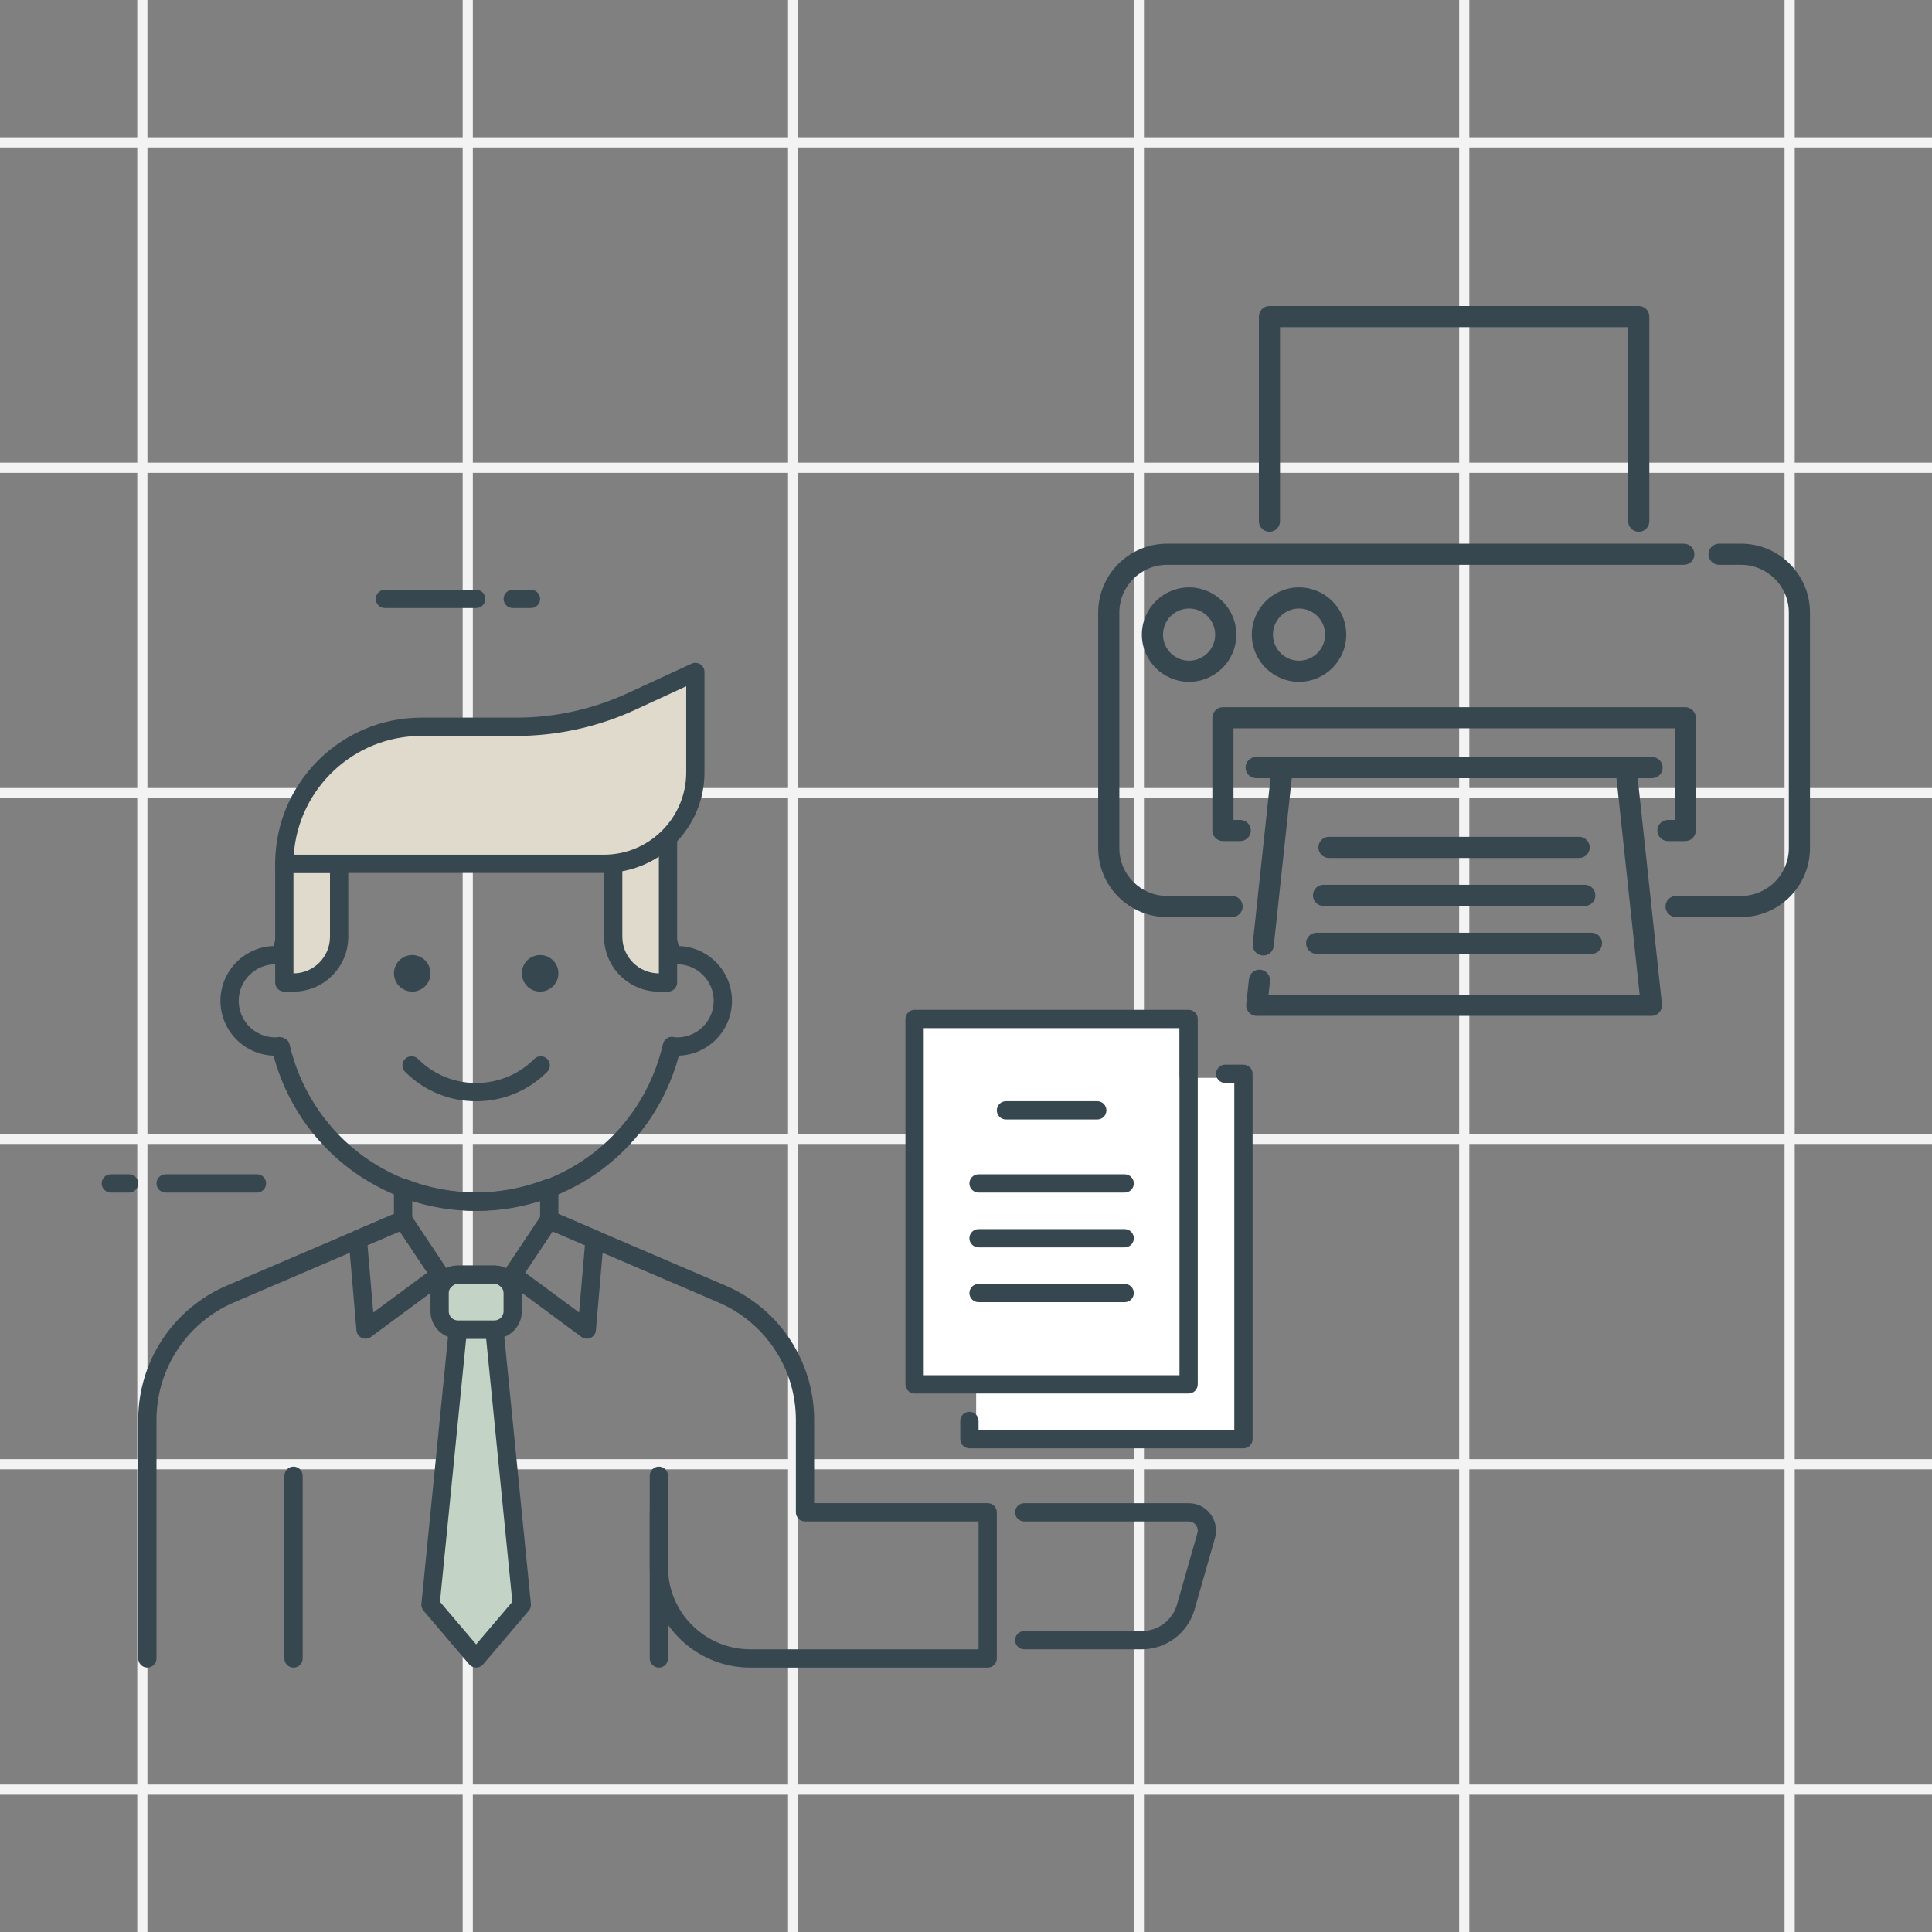 <svg width="95" height="95" viewBox="0 0 95 95" fill="none" xmlns="http://www.w3.org/2000/svg">
    <rect x="0" y="0" width="95" height="95" fill="#808080" stroke="none"/>
    <path d="M7 0C7 2.987 7 64.578 7 95" stroke="#F3F3F3" stroke-width="0.5"/>
    <path d="M95 7C92.013 7 30.422 7 -8.64267e-07 7" stroke="#F3F3F3" stroke-width="0.5"/>
    <path d="M23 0C23 2.987 23 64.578 23 95" stroke="#F3F3F3" stroke-width="0.5"/>
    <path d="M95 23C92.013 23 30.422 23 -8.64267e-07 23" stroke="#F3F3F3" stroke-width="0.5"/>
    <path d="M39 0C39 2.987 39 64.578 39 95" stroke="#F3F3F3" stroke-width="0.5"/>
    <path d="M95 39C92.013 39 30.422 39 -8.64267e-07 39" stroke="#F3F3F3" stroke-width="0.5"/>
    <path d="M56 0C56 2.987 56 64.578 56 95" stroke="#F3F3F3" stroke-width="0.5"/>
    <path d="M95 56C92.013 56 30.422 56 -8.64267e-07 56" stroke="#F3F3F3" stroke-width="0.5"/>
    <path d="M72 0C72 2.987 72 64.578 72 95" stroke="#F3F3F3" stroke-width="0.5"/>
    <path d="M95 72C92.013 72 30.422 72 -8.64267e-07 72" stroke="#F3F3F3" stroke-width="0.5"/>
    <path d="M88 0C88 2.987 88 64.578 88 95" stroke="#F3F3F3" stroke-width="0.5"/>
    <path d="M95 88C92.013 88 30.422 88 -8.64267e-07 88" stroke="#F3F3F3" stroke-width="0.5"/>
    <g clip-path="url(#clip0_3661_12758)">
        <path d="M80.58 15.047H62.422C62.284 15.047 62.152 15.102 62.054 15.199C61.957 15.297 61.902 15.429 61.902 15.567V25.629C61.902 25.767 61.957 25.899 62.054 25.996C62.102 26.045 62.16 26.083 62.223 26.109C62.286 26.135 62.353 26.149 62.422 26.149C62.49 26.149 62.558 26.135 62.621 26.109C62.684 26.083 62.741 26.045 62.789 25.996C62.837 25.948 62.876 25.891 62.902 25.828C62.928 25.765 62.941 25.697 62.941 25.629V16.087H80.06V25.629C80.06 25.767 80.115 25.899 80.213 25.996C80.31 26.094 80.442 26.149 80.58 26.149C80.718 26.149 80.85 26.094 80.948 25.996C81.045 25.899 81.1 25.767 81.1 25.629V15.567C81.1 15.429 81.045 15.297 80.948 15.199C80.85 15.102 80.718 15.047 80.58 15.047ZM80.529 38.265H81.236C81.374 38.265 81.506 38.21 81.603 38.112C81.701 38.015 81.756 37.883 81.756 37.745C81.756 37.607 81.701 37.475 81.603 37.377C81.506 37.28 81.374 37.225 81.236 37.225H61.766C61.628 37.225 61.496 37.28 61.398 37.377C61.301 37.475 61.246 37.607 61.246 37.745C61.246 37.883 61.301 38.015 61.398 38.112C61.496 38.21 61.628 38.265 61.766 38.265H62.472L61.599 46.409C61.584 46.546 61.625 46.683 61.711 46.79C61.798 46.898 61.923 46.966 62.061 46.981C62.129 46.988 62.197 46.982 62.263 46.963C62.328 46.944 62.389 46.912 62.443 46.869C62.496 46.826 62.54 46.773 62.572 46.713C62.605 46.653 62.626 46.587 62.633 46.52L63.518 38.265H79.484L80.625 48.913H62.376L62.447 48.255C62.454 48.187 62.448 48.118 62.429 48.053C62.41 47.987 62.377 47.926 62.335 47.873C62.292 47.82 62.239 47.776 62.179 47.743C62.119 47.71 62.053 47.69 61.986 47.682C61.701 47.652 61.444 47.858 61.413 48.144L61.281 49.377C61.273 49.45 61.281 49.523 61.303 49.592C61.326 49.662 61.362 49.726 61.411 49.78C61.46 49.834 61.52 49.878 61.586 49.907C61.653 49.937 61.725 49.952 61.798 49.952H81.204C81.277 49.952 81.349 49.937 81.416 49.907C81.482 49.878 81.542 49.834 81.591 49.78C81.639 49.726 81.676 49.662 81.699 49.592C81.721 49.523 81.729 49.45 81.721 49.377L80.529 38.265Z" fill="#37474F"/>
        <path d="M82.797 26.734H57.386C55.519 26.734 54 28.253 54 30.121V41.707C54 43.575 55.519 45.094 57.386 45.094H60.585C60.653 45.094 60.721 45.08 60.784 45.054C60.847 45.028 60.904 44.99 60.952 44.941C61.001 44.893 61.039 44.836 61.065 44.773C61.091 44.71 61.105 44.642 61.105 44.574C61.105 44.506 61.091 44.438 61.065 44.375C61.039 44.312 61.001 44.255 60.952 44.206C60.904 44.158 60.847 44.12 60.784 44.094C60.721 44.068 60.653 44.054 60.585 44.054H57.386C56.092 44.054 55.04 43.001 55.04 41.707V30.121C55.04 28.827 56.092 27.774 57.386 27.774H82.797C82.935 27.774 83.067 27.719 83.165 27.622C83.262 27.524 83.317 27.392 83.317 27.254C83.317 27.116 83.262 26.984 83.165 26.887C83.067 26.789 82.935 26.734 82.797 26.734ZM85.613 26.734H84.53C84.392 26.734 84.26 26.789 84.162 26.887C84.065 26.984 84.01 27.116 84.01 27.254C84.01 27.392 84.065 27.524 84.162 27.622C84.26 27.719 84.392 27.774 84.53 27.774H85.613C86.907 27.774 87.96 28.827 87.96 30.121V41.707C87.96 43.001 86.907 44.054 85.613 44.054H82.415C82.277 44.054 82.144 44.109 82.047 44.206C81.95 44.304 81.895 44.436 81.895 44.574C81.895 44.712 81.95 44.844 82.047 44.941C82.144 45.039 82.277 45.094 82.415 45.094H85.613C87.481 45.094 89 43.575 89 41.707V30.121C89 28.253 87.481 26.734 85.613 26.734Z" fill="#37474F"/>
        <path d="M82.866 34.774H60.134C59.996 34.774 59.864 34.829 59.766 34.926C59.669 35.023 59.614 35.156 59.614 35.294V40.838C59.614 40.976 59.669 41.108 59.766 41.206C59.864 41.303 59.996 41.358 60.134 41.358H60.985C61.123 41.358 61.255 41.303 61.353 41.206C61.45 41.108 61.505 40.976 61.505 40.838C61.505 40.7 61.45 40.568 61.353 40.471C61.255 40.373 61.123 40.318 60.985 40.318H60.653V35.813H82.347V40.318H82.015C81.877 40.318 81.745 40.373 81.647 40.471C81.55 40.568 81.495 40.7 81.495 40.838C81.495 40.976 81.55 41.108 81.647 41.206C81.745 41.303 81.877 41.358 82.015 41.358H82.866C83.153 41.358 83.386 41.125 83.386 40.838V35.294C83.386 35.225 83.373 35.158 83.347 35.095C83.32 35.032 83.282 34.974 83.234 34.926C83.186 34.878 83.128 34.84 83.065 34.813C83.002 34.787 82.934 34.774 82.866 34.774ZM58.47 28.883C57.19 28.883 56.148 29.924 56.148 31.205C56.148 32.485 57.19 33.526 58.47 33.526C59.75 33.526 60.792 32.485 60.792 31.205C60.792 29.924 59.75 28.883 58.47 28.883ZM58.47 32.487C57.763 32.487 57.188 31.912 57.188 31.205C57.188 30.498 57.763 29.922 58.47 29.922C59.177 29.922 59.752 30.498 59.752 31.205C59.752 31.912 59.177 32.487 58.47 32.487ZM63.876 28.883C62.596 28.883 61.554 29.924 61.554 31.205C61.554 32.485 62.596 33.526 63.876 33.526C65.156 33.526 66.198 32.485 66.198 31.205C66.198 29.924 65.156 28.883 63.876 28.883ZM63.876 32.487C63.169 32.487 62.594 31.912 62.594 31.205C62.594 30.498 63.169 29.922 63.876 29.922C64.583 29.922 65.158 30.498 65.158 31.205C65.158 31.912 64.583 32.487 63.876 32.487ZM78.257 45.863H64.742C64.604 45.863 64.472 45.918 64.375 46.015C64.277 46.113 64.222 46.245 64.222 46.383C64.222 46.521 64.277 46.653 64.375 46.75C64.472 46.848 64.604 46.903 64.742 46.903H78.257C78.395 46.903 78.527 46.848 78.625 46.75C78.722 46.653 78.777 46.521 78.777 46.383C78.777 46.245 78.722 46.113 78.625 46.015C78.527 45.918 78.395 45.863 78.257 45.863ZM77.928 43.507H65.071C64.935 43.509 64.805 43.564 64.709 43.662C64.614 43.759 64.56 43.89 64.56 44.026C64.56 44.163 64.614 44.294 64.709 44.391C64.805 44.488 64.935 44.544 65.071 44.546H77.928C78.066 44.546 78.198 44.491 78.296 44.394C78.393 44.296 78.448 44.164 78.448 44.026C78.448 43.888 78.393 43.756 78.296 43.659C78.198 43.561 78.066 43.507 77.928 43.507Z" fill="#37474F"/>
        <path d="M77.65 41.148H65.348C65.21 41.148 65.078 41.203 64.98 41.301C64.883 41.398 64.828 41.53 64.828 41.668C64.828 41.806 64.883 41.938 64.98 42.036C65.078 42.133 65.21 42.188 65.348 42.188H77.65C77.788 42.188 77.92 42.133 78.018 42.036C78.115 41.938 78.17 41.806 78.17 41.668C78.17 41.53 78.115 41.398 78.018 41.301C77.92 41.203 77.788 41.148 77.65 41.148Z" fill="#37474F"/>
    </g>
    <path d="M12.636 58.641H8.144C7.897 58.641 7.695 58.439 7.695 58.191C7.695 57.943 7.897 57.742 8.144 57.742H12.636C12.884 57.742 13.085 57.943 13.085 58.191C13.085 58.439 12.884 58.641 12.636 58.641Z" fill="#37474F"/>
    <path d="M6.347 58.641H5.449C5.201 58.641 5 58.439 5 58.191C5 57.943 5.201 57.742 5.449 57.742H6.347C6.595 57.742 6.797 57.943 6.797 58.191C6.797 58.439 6.595 58.641 6.347 58.641Z" fill="#37474F"/>
    <path d="M23.417 29.898H18.926C18.678 29.898 18.477 29.697 18.477 29.449C18.477 29.201 18.678 29 18.926 29H23.417C23.665 29 23.866 29.201 23.866 29.449C23.866 29.697 23.665 29.898 23.417 29.898Z" fill="#37474F"/>
    <path d="M26.109 29.898H25.211C24.963 29.898 24.762 29.697 24.762 29.449C24.762 29.201 24.963 29 25.211 29H26.109C26.357 29 26.558 29.201 26.558 29.449C26.558 29.697 26.357 29.898 26.109 29.898Z" fill="#37474F"/>
    <path d="M23.416 59.544C18.705 59.544 14.661 56.423 13.449 51.907C12.003 51.861 10.84 50.671 10.84 49.213C10.84 47.755 12.003 46.565 13.449 46.519C14.661 42.004 18.705 38.883 23.416 38.883C28.127 38.883 32.171 42.004 33.383 46.519C34.829 46.565 35.992 47.755 35.992 49.213C35.992 50.671 34.829 51.861 33.383 51.907C32.171 56.423 28.127 59.544 23.416 59.544ZM13.73 50.992C13.945 50.992 14.185 51.127 14.233 51.331C15.222 55.638 18.998 58.645 23.416 58.645C27.834 58.645 31.61 55.638 32.6 51.332C32.652 51.11 32.854 50.959 33.09 50.987C33.212 51.003 33.254 51.01 33.297 51.01C34.288 51.01 35.094 50.204 35.094 49.213C35.094 48.222 34.288 47.417 33.297 47.417C33.254 47.417 33.212 47.424 33.171 47.429C32.94 47.46 32.652 47.321 32.599 47.094C31.61 42.789 27.834 39.781 23.416 39.781C18.998 39.781 15.222 42.789 14.232 47.094C14.18 47.317 13.987 47.468 13.741 47.44C13.621 47.424 13.579 47.417 13.535 47.417C12.544 47.417 11.738 48.222 11.738 49.213C11.738 50.204 12.544 51.01 13.535 51.01C13.579 51.01 13.621 51.003 13.663 50.996C13.685 50.994 13.706 50.992 13.73 50.992Z" fill="#37474F"/>
    <path d="M14.434 48.316H13.984V42.477H16.679V46.07C16.679 47.31 15.674 48.316 14.434 48.316Z" fill="#E0DACD"/>
    <path d="M14.43 48.761H13.98C13.732 48.761 13.531 48.559 13.531 48.312V42.473C13.531 42.225 13.732 42.023 13.98 42.023H16.675C16.923 42.023 17.125 42.225 17.125 42.473V46.066C17.125 47.552 15.915 48.761 14.43 48.761ZM14.43 42.922V47.862C15.42 47.862 16.226 47.057 16.226 46.066V42.922H14.43Z" fill="#37474F"/>
    <path d="M30.152 42.432V46.07C30.152 47.31 31.157 48.316 32.398 48.316H32.847V41.188C32.139 41.883 31.196 42.326 30.152 42.432Z" fill="#E0DACD"/>
    <path d="M32.847 48.76H32.398C30.912 48.76 29.703 47.551 29.703 46.065V42.427C29.703 42.197 29.877 42.003 30.107 41.98C31.032 41.886 31.893 41.49 32.532 40.862C32.662 40.736 32.854 40.7 33.021 40.769C33.188 40.839 33.296 41.003 33.296 41.183V48.311C33.296 48.559 33.095 48.76 32.847 48.76ZM30.601 42.816V46.065C30.601 47.056 31.407 47.862 32.398 47.862V42.112C31.857 42.458 31.246 42.699 30.601 42.816Z" fill="#37474F"/>
    <path d="M26.558 48.758C27.055 48.758 27.457 48.355 27.457 47.859C27.457 47.363 27.055 46.961 26.558 46.961C26.062 46.961 25.66 47.363 25.66 47.859C25.66 48.355 26.062 48.758 26.558 48.758Z" fill="#37474F"/>
    <path d="M20.269 48.758C20.765 48.758 21.168 48.355 21.168 47.859C21.168 47.363 20.765 46.961 20.269 46.961C19.773 46.961 19.371 47.363 19.371 47.859C19.371 48.355 19.773 48.758 20.269 48.758Z" fill="#37474F"/>
    <path d="M23.414 54.151C22.094 54.151 20.853 53.637 19.92 52.704C19.745 52.529 19.745 52.244 19.92 52.069C20.096 51.894 20.38 51.894 20.555 52.069C21.319 52.832 22.333 53.253 23.414 53.253C24.495 53.253 25.509 52.832 26.272 52.069C26.448 51.894 26.732 51.894 26.907 52.069C27.083 52.244 27.083 52.529 26.907 52.704C25.975 53.637 24.734 54.151 23.414 54.151Z" fill="#37474F"/>
    <path d="M29.705 42.471H13.984C13.984 38.751 17.001 35.734 20.722 35.734H25.397C27.348 35.734 29.273 35.311 31.044 34.493L34.196 33.039V37.98C34.196 40.46 32.185 42.471 29.705 42.471Z" fill="#E0DACD"/>
    <path d="M29.701 42.924H13.98C13.732 42.924 13.531 42.723 13.531 42.475C13.531 38.513 16.755 35.288 20.718 35.288H25.393C27.265 35.288 29.153 34.874 30.851 34.089L34.004 32.635C34.143 32.571 34.304 32.582 34.434 32.664C34.563 32.747 34.641 32.89 34.641 33.043V37.983C34.641 40.708 32.424 42.924 29.701 42.924ZM14.446 42.026H29.701C31.929 42.026 33.743 40.212 33.743 37.983V33.744L31.229 34.905C29.412 35.743 27.394 36.187 25.393 36.187H20.718C17.402 36.187 14.677 38.768 14.446 42.026Z" fill="#37474F"/>
    <path d="M25.663 78.914L23.418 81.552L21.172 78.914L22.519 65.383H24.316L25.663 78.914Z" fill="#C3D4C7"/>
    <path d="M23.413 81.998C23.282 81.998 23.156 81.94 23.071 81.839L20.825 79.2C20.746 79.107 20.709 78.985 20.721 78.864L22.069 65.334C22.091 65.105 22.284 64.93 22.515 64.93H24.312C24.543 64.93 24.736 65.105 24.758 65.335L26.106 78.865C26.118 78.986 26.08 79.108 26.001 79.201L23.756 81.84C23.67 81.94 23.544 81.998 23.413 81.998ZM21.634 78.764L23.413 80.856L25.193 78.764L23.904 65.829H22.921L21.634 78.764Z" fill="#37474F"/>
    <path d="M14.434 81.999C14.186 81.999 13.984 81.797 13.984 81.549V72.566C13.984 72.318 14.186 72.117 14.434 72.117C14.681 72.117 14.883 72.318 14.883 72.566V81.549C14.883 81.797 14.681 81.999 14.434 81.999Z" fill="#37474F"/>
    <path d="M32.398 81.999C32.15 81.999 31.949 81.797 31.949 81.549V72.566C31.949 72.318 32.15 72.117 32.398 72.117C32.646 72.117 32.847 72.318 32.847 72.566V81.549C32.847 81.797 32.646 81.999 32.398 81.999Z" fill="#37474F"/>
    <path d="M7.246 81.998C6.998 81.998 6.797 81.796 6.797 81.548V69.821C6.797 66.943 8.506 64.35 11.153 63.216L19.645 59.576C19.872 59.478 20.137 59.582 20.235 59.812C20.332 60.039 20.227 60.303 19.999 60.401L11.507 64.041C9.191 65.034 7.695 67.303 7.695 69.821V81.548C7.695 81.796 7.494 81.998 7.246 81.998Z" fill="#37474F"/>
    <path d="M48.567 81.998H36.889C34.166 81.998 31.949 79.782 31.949 77.057V74.362C31.949 74.114 32.15 73.913 32.398 73.913C32.646 73.913 32.847 74.114 32.847 74.362V77.057C32.847 79.286 34.661 81.099 36.889 81.099H48.118V74.811H39.584C39.336 74.811 39.135 74.61 39.135 74.362V69.821C39.135 67.302 37.639 65.034 35.324 64.041L26.831 60.402C26.603 60.304 26.498 60.04 26.595 59.812C26.694 59.583 26.958 59.477 27.185 59.576L35.677 63.216C38.323 64.35 40.033 66.943 40.033 69.821V73.913H48.567C48.815 73.913 49.016 74.114 49.016 74.362V81.549C49.016 81.796 48.815 81.998 48.567 81.998Z" fill="#37474F"/>
    <path d="M17.975 65.827C17.913 65.827 17.85 65.813 17.79 65.787C17.642 65.721 17.542 65.579 17.528 65.416L17.146 60.981C17.129 60.788 17.239 60.607 17.417 60.53L19.645 59.575C19.848 59.49 20.076 59.559 20.196 59.739L21.993 62.434C22.125 62.633 22.079 62.902 21.886 63.044L18.241 65.739C18.164 65.797 18.071 65.827 17.975 65.827ZM18.07 61.228L18.355 64.539L21.009 62.577L19.656 60.548L18.07 61.228Z" fill="#37474F"/>
    <path d="M28.855 65.827C28.761 65.827 28.667 65.797 28.589 65.739L24.944 63.044C24.751 62.902 24.704 62.632 24.837 62.434L26.634 59.739C26.753 59.559 26.984 59.49 27.185 59.575L29.413 60.53C29.591 60.607 29.7 60.789 29.684 60.981L29.302 65.416C29.288 65.578 29.188 65.72 29.04 65.787C28.98 65.813 28.918 65.827 28.855 65.827ZM25.822 62.576L28.476 64.538L28.761 61.227L27.174 60.547L25.822 62.576Z" fill="#37474F"/>
    <path d="M24.312 65.382H22.515C22.02 65.382 21.617 64.98 21.617 64.484V63.586C21.617 63.09 22.02 62.688 22.515 62.688H24.312C24.808 62.688 25.21 63.09 25.21 63.586V64.484C25.21 64.98 24.808 65.382 24.312 65.382Z" fill="#C3D4C7"/>
    <path d="M45 50.5V67.5V68H58V50.5H45Z" fill="white"/>
    <path d="M48 53V70V70.5H61V53H48Z" fill="white"/>
    <path d="M24.312 65.828H22.515C21.773 65.828 21.168 65.223 21.168 64.48V63.582C21.168 62.839 21.773 62.234 22.515 62.234H24.312C25.055 62.234 25.66 62.839 25.66 63.582V64.48C25.66 65.223 25.055 65.828 24.312 65.828ZM22.515 63.133C22.268 63.133 22.066 63.334 22.066 63.582V64.48C22.066 64.728 22.268 64.929 22.515 64.929H24.312C24.559 64.929 24.761 64.728 24.761 64.48V63.582C24.761 63.334 24.559 63.133 24.312 63.133H22.515Z" fill="#37474F"/>
    <path d="M24.991 63.456C24.859 63.456 24.732 63.398 24.646 63.295C24.594 63.233 24.481 63.128 24.312 63.128H22.515C22.346 63.128 22.233 63.233 22.18 63.296C22.089 63.404 21.956 63.47 21.812 63.456C21.671 63.448 21.541 63.374 21.462 63.256L19.447 60.232C19.397 60.159 19.371 60.072 19.371 59.984V58.403C19.371 58.254 19.445 58.115 19.567 58.032C19.691 57.948 19.845 57.929 19.985 57.985C22.194 58.85 24.634 58.85 26.843 57.985C26.982 57.929 27.137 57.948 27.261 58.032C27.383 58.115 27.457 58.254 27.457 58.403V59.984C27.457 60.072 27.431 60.159 27.381 60.232L25.366 63.256C25.286 63.374 25.158 63.447 25.016 63.456C25.006 63.456 24.999 63.456 24.991 63.456ZM20.269 59.848L21.946 62.362C22.123 62.275 22.317 62.229 22.515 62.229H24.312C24.51 62.229 24.704 62.275 24.881 62.361L26.558 59.847V59.039C24.516 59.696 22.311 59.696 20.269 59.039V59.848Z" fill="#37474F"/>
    <path d="M56.147 81.1H50.363C50.115 81.1 49.914 80.899 49.914 80.651C49.914 80.403 50.115 80.202 50.363 80.202H56.147C56.945 80.202 57.656 79.667 57.875 78.9L58.879 75.385C58.918 75.249 58.892 75.105 58.806 74.991C58.72 74.878 58.589 74.812 58.447 74.812H50.363C50.115 74.812 49.914 74.611 49.914 74.363C49.914 74.115 50.115 73.914 50.363 73.914H58.447C58.875 73.914 59.266 74.109 59.523 74.45C59.78 74.792 59.86 75.222 59.742 75.632L58.738 79.146C58.41 80.296 57.344 81.1 56.147 81.1Z" fill="#37474F"/>
    <path d="M58.447 68.521H44.973C44.725 68.521 44.523 68.319 44.523 68.072V50.105C44.523 49.858 44.725 49.656 44.973 49.656H58.447C58.695 49.656 58.896 49.858 58.896 50.105V68.072C58.896 68.319 58.695 68.521 58.447 68.521ZM45.422 67.622H57.998V50.555H45.422V67.622Z" fill="#37474F"/>
    <path d="M61.142 71.216H47.668C47.42 71.216 47.219 71.015 47.219 70.767V69.868C47.219 69.621 47.42 69.419 47.668 69.419C47.916 69.419 48.117 69.621 48.117 69.868V70.318H60.693V53.25H60.244C59.996 53.25 59.795 53.049 59.795 52.801C59.795 52.553 59.996 52.352 60.244 52.352H61.142C61.39 52.352 61.592 52.553 61.592 52.801V70.767C61.592 71.015 61.39 71.216 61.142 71.216Z" fill="#37474F"/>
    <path d="M53.956 55.047H49.465C49.217 55.047 49.016 54.846 49.016 54.598C49.016 54.35 49.217 54.148 49.465 54.148H53.956C54.204 54.148 54.405 54.35 54.405 54.598C54.405 54.846 54.204 55.047 53.956 55.047Z" fill="#37474F"/>
    <path d="M55.304 58.641H48.117C47.869 58.641 47.668 58.439 47.668 58.191C47.668 57.943 47.869 57.742 48.117 57.742H55.304C55.551 57.742 55.753 57.943 55.753 58.191C55.753 58.439 55.551 58.641 55.304 58.641Z" fill="#37474F"/>
    <path d="M55.304 61.336H48.117C47.869 61.336 47.668 61.135 47.668 60.887C47.668 60.639 47.869 60.438 48.117 60.438H55.304C55.551 60.438 55.753 60.639 55.753 60.887C55.753 61.135 55.551 61.336 55.304 61.336Z" fill="#37474F"/>
    <path d="M55.304 64.031H48.117C47.869 64.031 47.668 63.83 47.668 63.582C47.668 63.334 47.869 63.133 48.117 63.133H55.304C55.551 63.133 55.753 63.334 55.753 63.582C55.753 63.83 55.551 64.031 55.304 64.031Z" fill="#37474F"/>
    <defs>
        <clipPath id="clip0_3661_12758">
            <rect width="35" height="35" fill="white" transform="translate(54 15)"/>
        </clipPath>
    </defs>
</svg>
